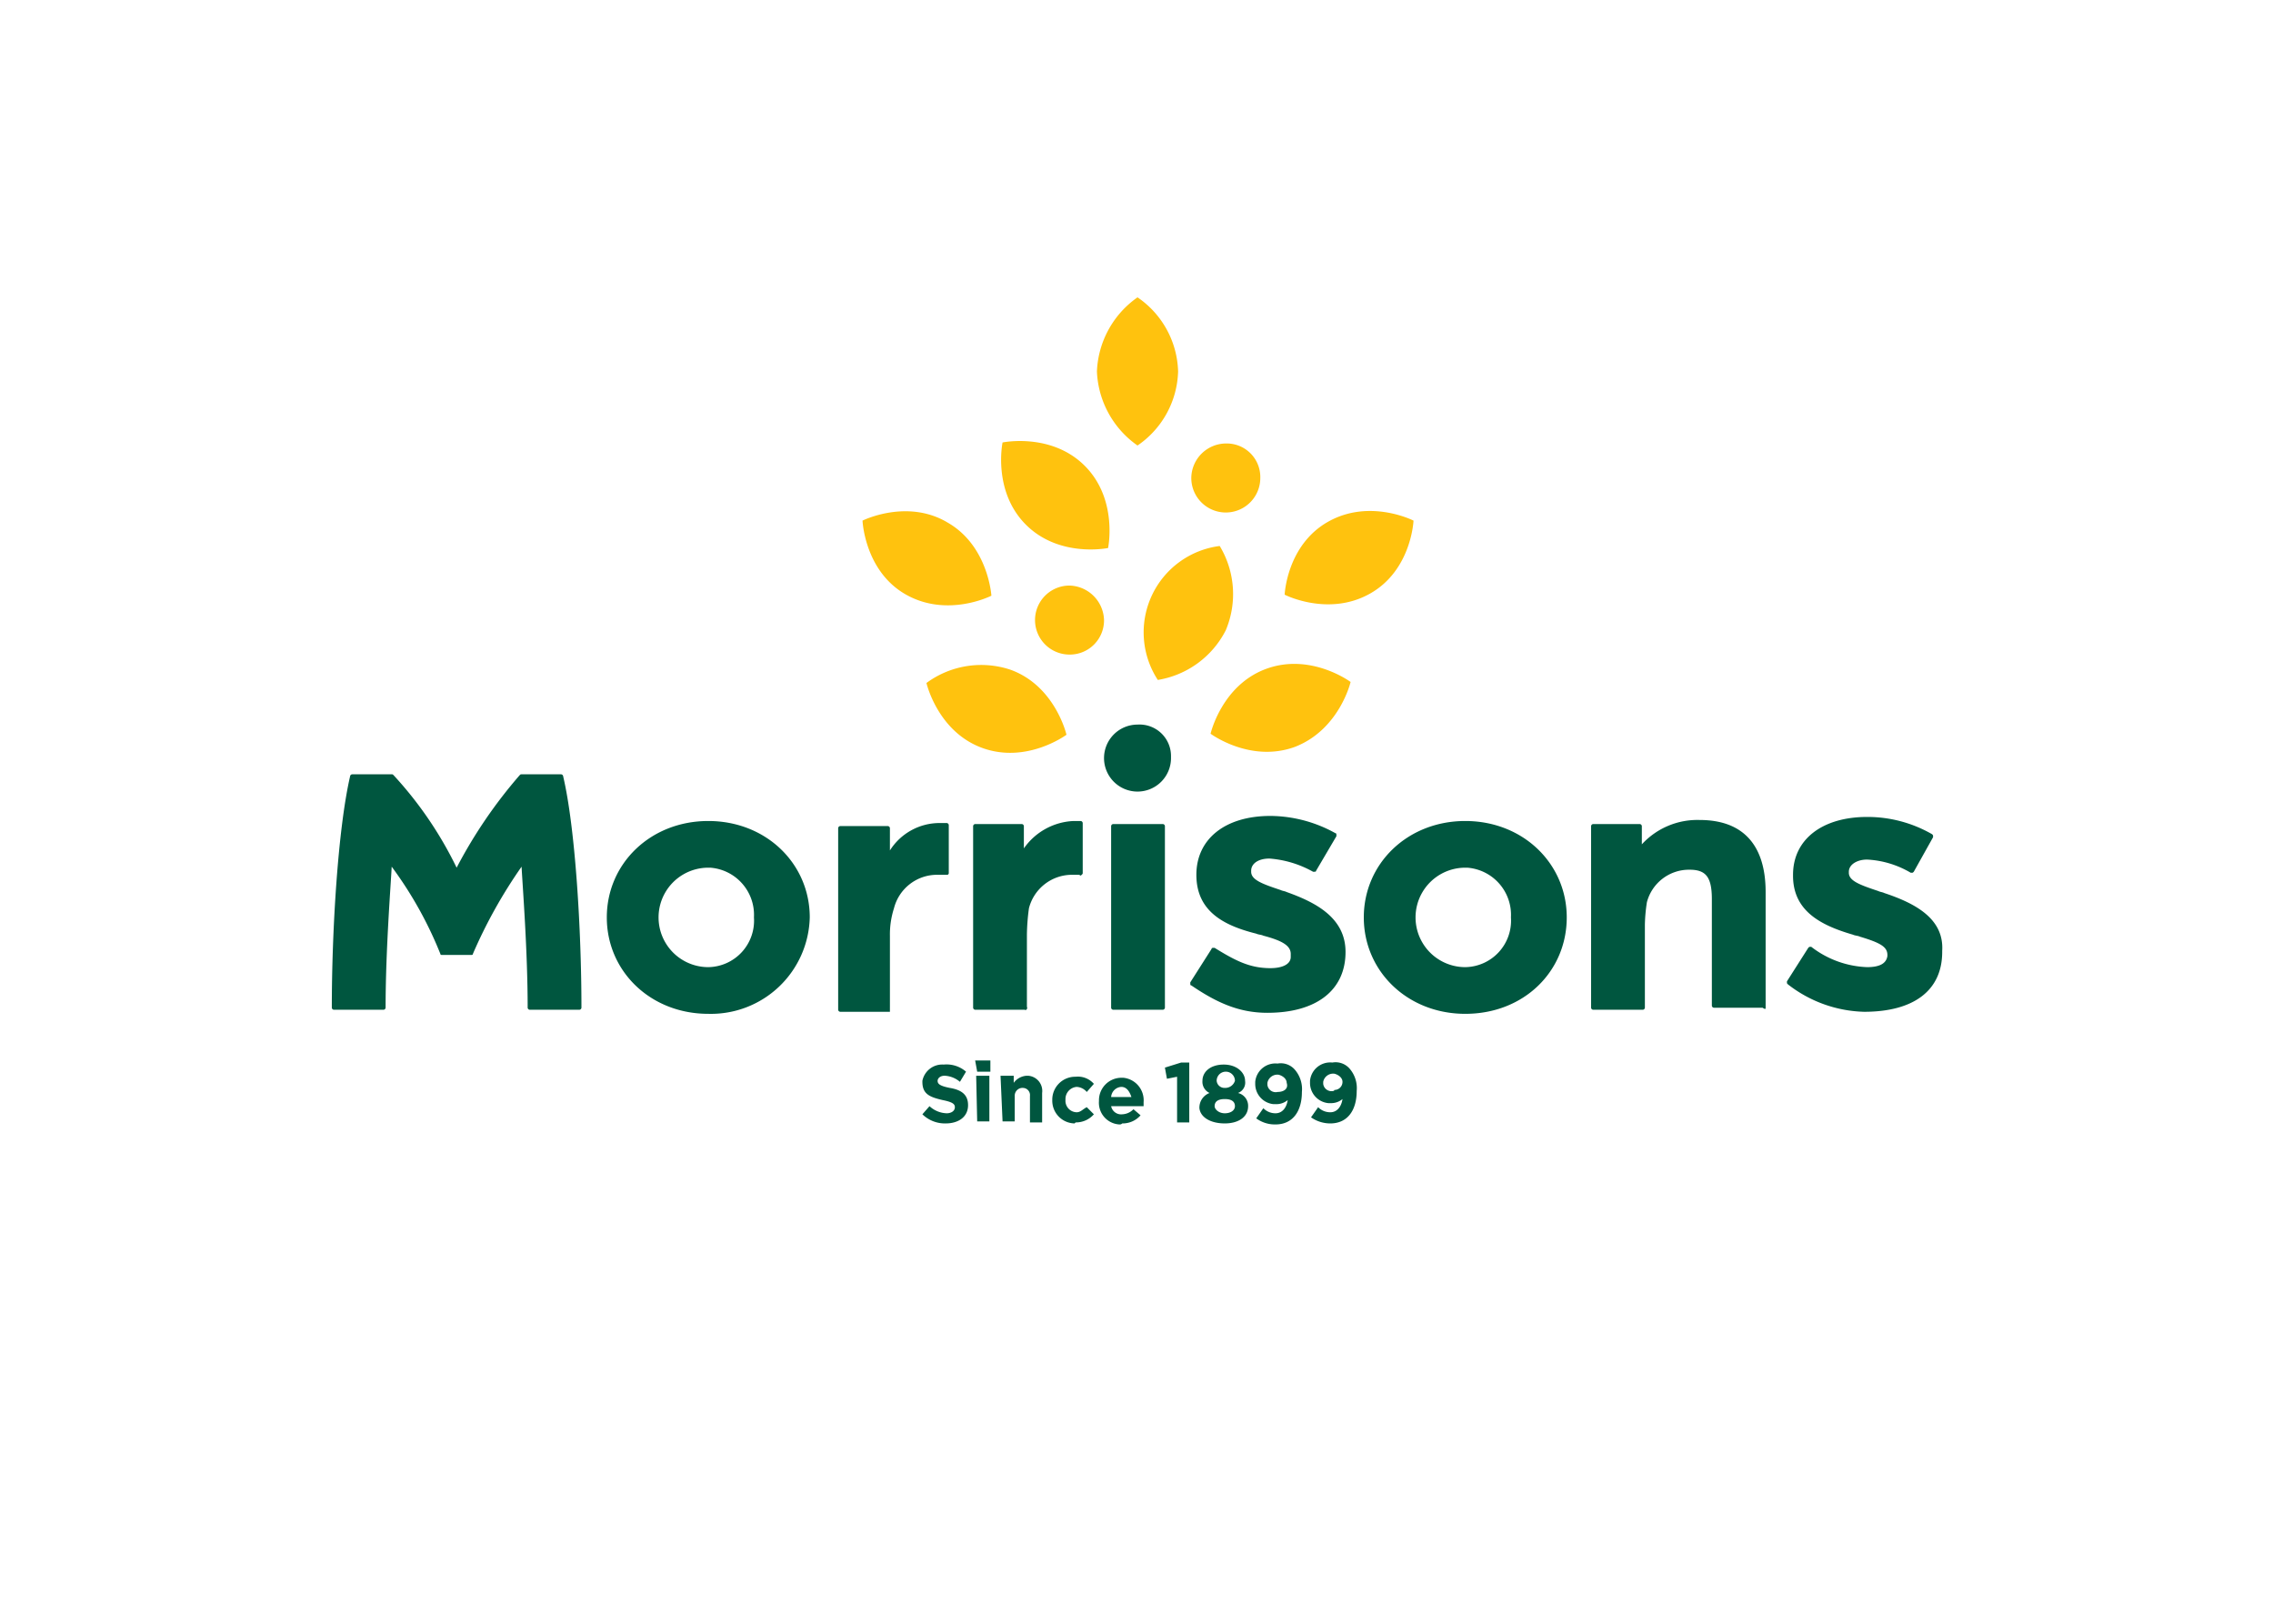 <svg data-name="Layer 1" xmlns="http://www.w3.org/2000/svg" width="224" height="160" viewBox="0 0 224 160"><path d="M93.2 110.7c1.2 0 2.2-.6 2.2-1.8 0-1-.6-1.5-1.8-1.7-1-.2-1.2-.4-1.2-.7 0-.2.2-.5.7-.5a2.53 2.53 0 011.5.6l.6-1a2.93 2.93 0 00-2.2-.7 2 2 0 00-2.1 1.6v.1c0 1.2.7 1.5 2 1.8 1 .2 1.2.4 1.2.7 0 .4-.4.6-.8.6a2.61 2.61 0 01-1.7-.7l-.7.8a3.17 3.17 0 002.3.9m3.1-5.1h1.3v-1.1h-1.5zm0 4.9h1.2V106h-1.3zm2.5 0h1.2V108a.77.77 0 01.7-.8h.1a.71.71 0 01.7.8v2.6h1.2v-2.9a1.5 1.5 0 00-1.4-1.7h-.1a1.71 1.71 0 00-1.3.7v-.7h-1.3zm7.2.1a2.34 2.34 0 001.8-.8l-.7-.7c-.4.2-.6.5-1 .5a1.13 1.13 0 01-1.1-1.2v-.1a1.2 1.2 0 011.1-1.2 1.39 1.39 0 011 .5l.7-.8a2.09 2.09 0 00-1.8-.7 2.26 2.26 0 00-2.3 2.3 2.24 2.24 0 002.2 2.3l.1-.1m4.6.1a2.34 2.34 0 001.8-.8l-.7-.6a1.61 1.61 0 01-1.1.5 1 1 0 01-1.1-.8h3.2v-.4a2.23 2.23 0 00-2-2.4h-.2a2.22 2.22 0 00-2.2 2.2v.1a2.14 2.14 0 002 2.3.37.37 0 00.3-.1m-1.1-2.6a1.07 1.07 0 011-1c.5 0 .8.4 1 1zm6.5 2.5h1.2v-5.9h-.8l-1.6.5.2 1.1 1-.2zm4.7.1c1.3 0 2.3-.6 2.3-1.7a1.3 1.3 0 00-1-1.3 1.09 1.09 0 00.7-1.2c0-.8-.8-1.6-2.1-1.6s-2.1.7-2.1 1.6a1.21 1.21 0 00.7 1.2 1.54 1.54 0 00-1 1.5c.1.9 1.1 1.5 2.5 1.5m0-3.5a.77.77 0 01-.8-.7.9.9 0 011.8 0 1 1 0 01-1 .7m0 2.5c-.6 0-1-.4-1-.7 0-.5.4-.7 1-.7s1 .2 1 .7c0 .4-.4.7-1 .7m5 1.1c1.7 0 2.6-1.3 2.6-3.2a2.93 2.93 0 00-.7-2.2 1.83 1.83 0 00-1.7-.6 2 2 0 00-2.2 1.8v.2a2 2 0 001.8 2h.2a1.75 1.75 0 001.2-.4c-.1.7-.5 1.3-1.2 1.3a1.66 1.66 0 01-1.2-.5l-.7 1a3.08 3.08 0 001.9.6m.2-3.2a.82.82 0 01-1-.7v-.2a1 1 0 011.1-.8c.4.1.8.4.8.8.2.6-.3.9-.9.9m5.2 3.1c1.7 0 2.6-1.3 2.6-3.2a2.93 2.93 0 00-.7-2.2 1.83 1.83 0 00-1.7-.6 2 2 0 00-2.2 1.8v.2a2 2 0 001.8 2h.2a1.75 1.75 0 001.2-.4c-.1.7-.5 1.3-1.2 1.3a1.66 1.66 0 01-1.2-.5l-.7 1a3.29 3.29 0 001.9.6m.3-3.2a.82.82 0 01-1-.7v-.2a1 1 0 011.1-.8c.4.1.8.4.8.8a.79.79 0 01-.8.8.1.1 0 01-.1.1M115.4 74.7a3.3 3.3 0 11-3.3-3.3 3.1 3.1 0 013.3 3.1v.2M185.7 88c-.2-.1-.4-.1-.6-.2-1.8-.6-2.9-1-2.9-1.8v-.1c0-.7.8-1.2 1.8-1.2a9.38 9.38 0 014.3 1.3h.1c.1 0 .1 0 .2-.1l1.9-3.4v-.1c0-.1 0-.1-.1-.2a12.75 12.75 0 00-6.4-1.7c-4.4 0-7.3 2.2-7.3 5.7v.1c0 3.5 2.8 4.9 5.9 5.8.2.1.5.1.7.2 2 .6 2.7 1 2.7 1.8v.1c-.1.7-.7 1.1-2 1.1a9.55 9.55 0 01-5.5-2h-.1c-.1 0-.1 0-.2.1l-2.1 3.3v.1c0 .1 0 .1.1.2a12.72 12.72 0 007.5 2.7c4.9 0 7.7-2.1 7.7-5.9v-.1c.2-3.2-2.7-4.7-5.7-5.7m-53.1 5.8c0 3.8-2.9 6-7.7 6-2.8 0-5-1-7.5-2.7-.1 0-.1-.1-.1-.2v-.1l2.1-3.3c0-.1.1-.1.2-.1h.1c2.1 1.3 3.5 2 5.5 2 1.2 0 2-.4 2-1.1V94c0-.8-.8-1.3-2.7-1.8-.2-.1-.5-.1-.7-.2-3.2-.8-5.9-2.2-5.9-5.8 0-3.5 2.8-5.8 7.3-5.8a13.32 13.32 0 016.4 1.7c.1 0 .1.1.1.2v.1l-2 3.4c0 .1-.1.1-.2.1h-.1a10.36 10.36 0 00-4.3-1.3c-1.1 0-1.8.5-1.8 1.2v.1c0 .8 1.1 1.2 2.9 1.8.2.1.4.1.6.2 2.8 1 5.8 2.5 5.8 5.9M101 99.5h-4.9a.22.22 0 01-.2-.2V81.4a.22.22 0 01.2-.2h4.6a.22.22 0 01.2.2v2.2a6.3 6.3 0 014.9-2.7h.7a.22.22 0 01.2.2V86c0 .1 0 .1-.1.2s-.2.1-.2 0h-.8a4.38 4.38 0 00-4.2 3.3 21.12 21.12 0 00-.2 2.6v7.1c.1.2-.1.4-.2.3m-13.3-.2v-7.1a8.42 8.42 0 01.4-2.7 4.38 4.38 0 014.2-3.3h1.1c.1-.1.1-.1.1-.2v-4.7a.22.22 0 00-.2-.2h-.7a5.79 5.79 0 00-4.9 2.7v-2.2a.22.22 0 00-.2-.2h-4.7a.22.22 0 00-.2.2v17.9a.22.22 0 00.2.2h4.9v-.4m-30.6.2h-4.9a.22.22 0 01-.2-.2c0-5.6-.5-12-.6-13.9a48.37 48.37 0 00-4.8 8.6c0 .1-.1.1-.2.1h-2.8c-.1 0-.2 0-.2-.1a38.43 38.43 0 00-4.8-8.6c-.1 2-.6 8.3-.6 13.9a.22.22 0 01-.2.2h-4.9a.22.22 0 01-.2-.2c0-7.6.6-17.6 1.8-22.8a.22.22 0 01.2-.2h3.9c.1 0 .1 0 .2.1a37.57 37.57 0 016.2 9.1 47.16 47.16 0 016.2-9.1c.1-.1.1-.1.2-.1h3.9a.22.22 0 01.2.2c1.2 5.1 1.8 15.2 1.8 22.8a.22.22 0 01-.2.2m116.9-.2V87.9c0-4.6-2.2-7.1-6.5-7.1a7.42 7.42 0 00-5.7 2.4v-1.8a.22.22 0 00-.2-.2H157a.22.22 0 00-.2.2v17.9a.22.22 0 00.2.2h4.9a.22.22 0 00.2-.2v-8.2a16.35 16.35 0 01.2-2.2 4.29 4.29 0 014.2-3.2c1.6 0 2.2.7 2.2 2.9v10.5a.22.22 0 00.2.2h4.8c.3.2.3.1.3 0m-29.6-13.8a4.9 4.9 0 000 9.8 4.58 4.58 0 004.5-4.9 4.66 4.66 0 00-4.3-4.9h-.2m0 14.4c-5.7 0-10-4.2-10-9.5s4.3-9.5 10-9.5 10 4.2 10 9.5-4.2 9.5-10 9.5m-29.6-.6V81.4a.22.22 0 00-.2-.2h-4.9a.22.22 0 00-.2.2v17.9a.22.22 0 00.2.2h4.9a.22.22 0 00.2-.2m-45-13.8a4.9 4.9 0 000 9.8 4.58 4.58 0 004.5-4.9 4.66 4.66 0 00-4.3-4.9h-.2m0 14.4c-5.7 0-10-4.2-10-9.5s4.3-9.5 10-9.5 10 4.2 10 9.5a9.74 9.74 0 01-10 9.5" fill="#00563f"/><path d="M127.6 73.6c-4.4 1.6-8.3-1.3-8.3-1.3s1.1-4.8 5.5-6.4 8.3 1.3 8.3 1.3-1.1 4.7-5.5 6.4m11.7-22.3s-4.3-2.2-8.4.1-4.3 7.2-4.3 7.2 4.3 2.2 8.4-.1 4.3-7.2 4.3-7.2m-18.5 10.8a9.18 9.18 0 01-6.7 4.9 8.58 8.58 0 016.1-13.2 9.18 9.18 0 01.6 8.3m-29.5 5.2s1.1 4.8 5.5 6.4 8.3-1.3 8.3-1.3-1.1-4.8-5.5-6.4a9.1 9.1 0 00-8.3 1.3m2.1-15.8c4 2.3 4.3 7.2 4.3 7.2s-4.3 2.2-8.4-.1-4.3-7.3-4.3-7.3 4.4-2.2 8.4.2m5.4-7.9s-1 4.8 2.3 8.1 8.1 2.3 8.1 2.3 1-4.8-2.3-8.1-8.1-2.3-8.1-2.3m17.3-7a9.14 9.14 0 01-4 7.3 9.37 9.37 0 01-4-7.3 9.37 9.37 0 014-7.3 9.14 9.14 0 014 7.3m8.1 10.5a3.4 3.4 0 01-6.8 0 3.44 3.44 0 013.4-3.4 3.31 3.31 0 013.4 3.4m-15.4 14a3.37 3.37 0 01-3.4 3.4 3.4 3.4 0 010-6.8 3.5 3.5 0 013.4 3.4" fill="#ffc20e"/></svg>